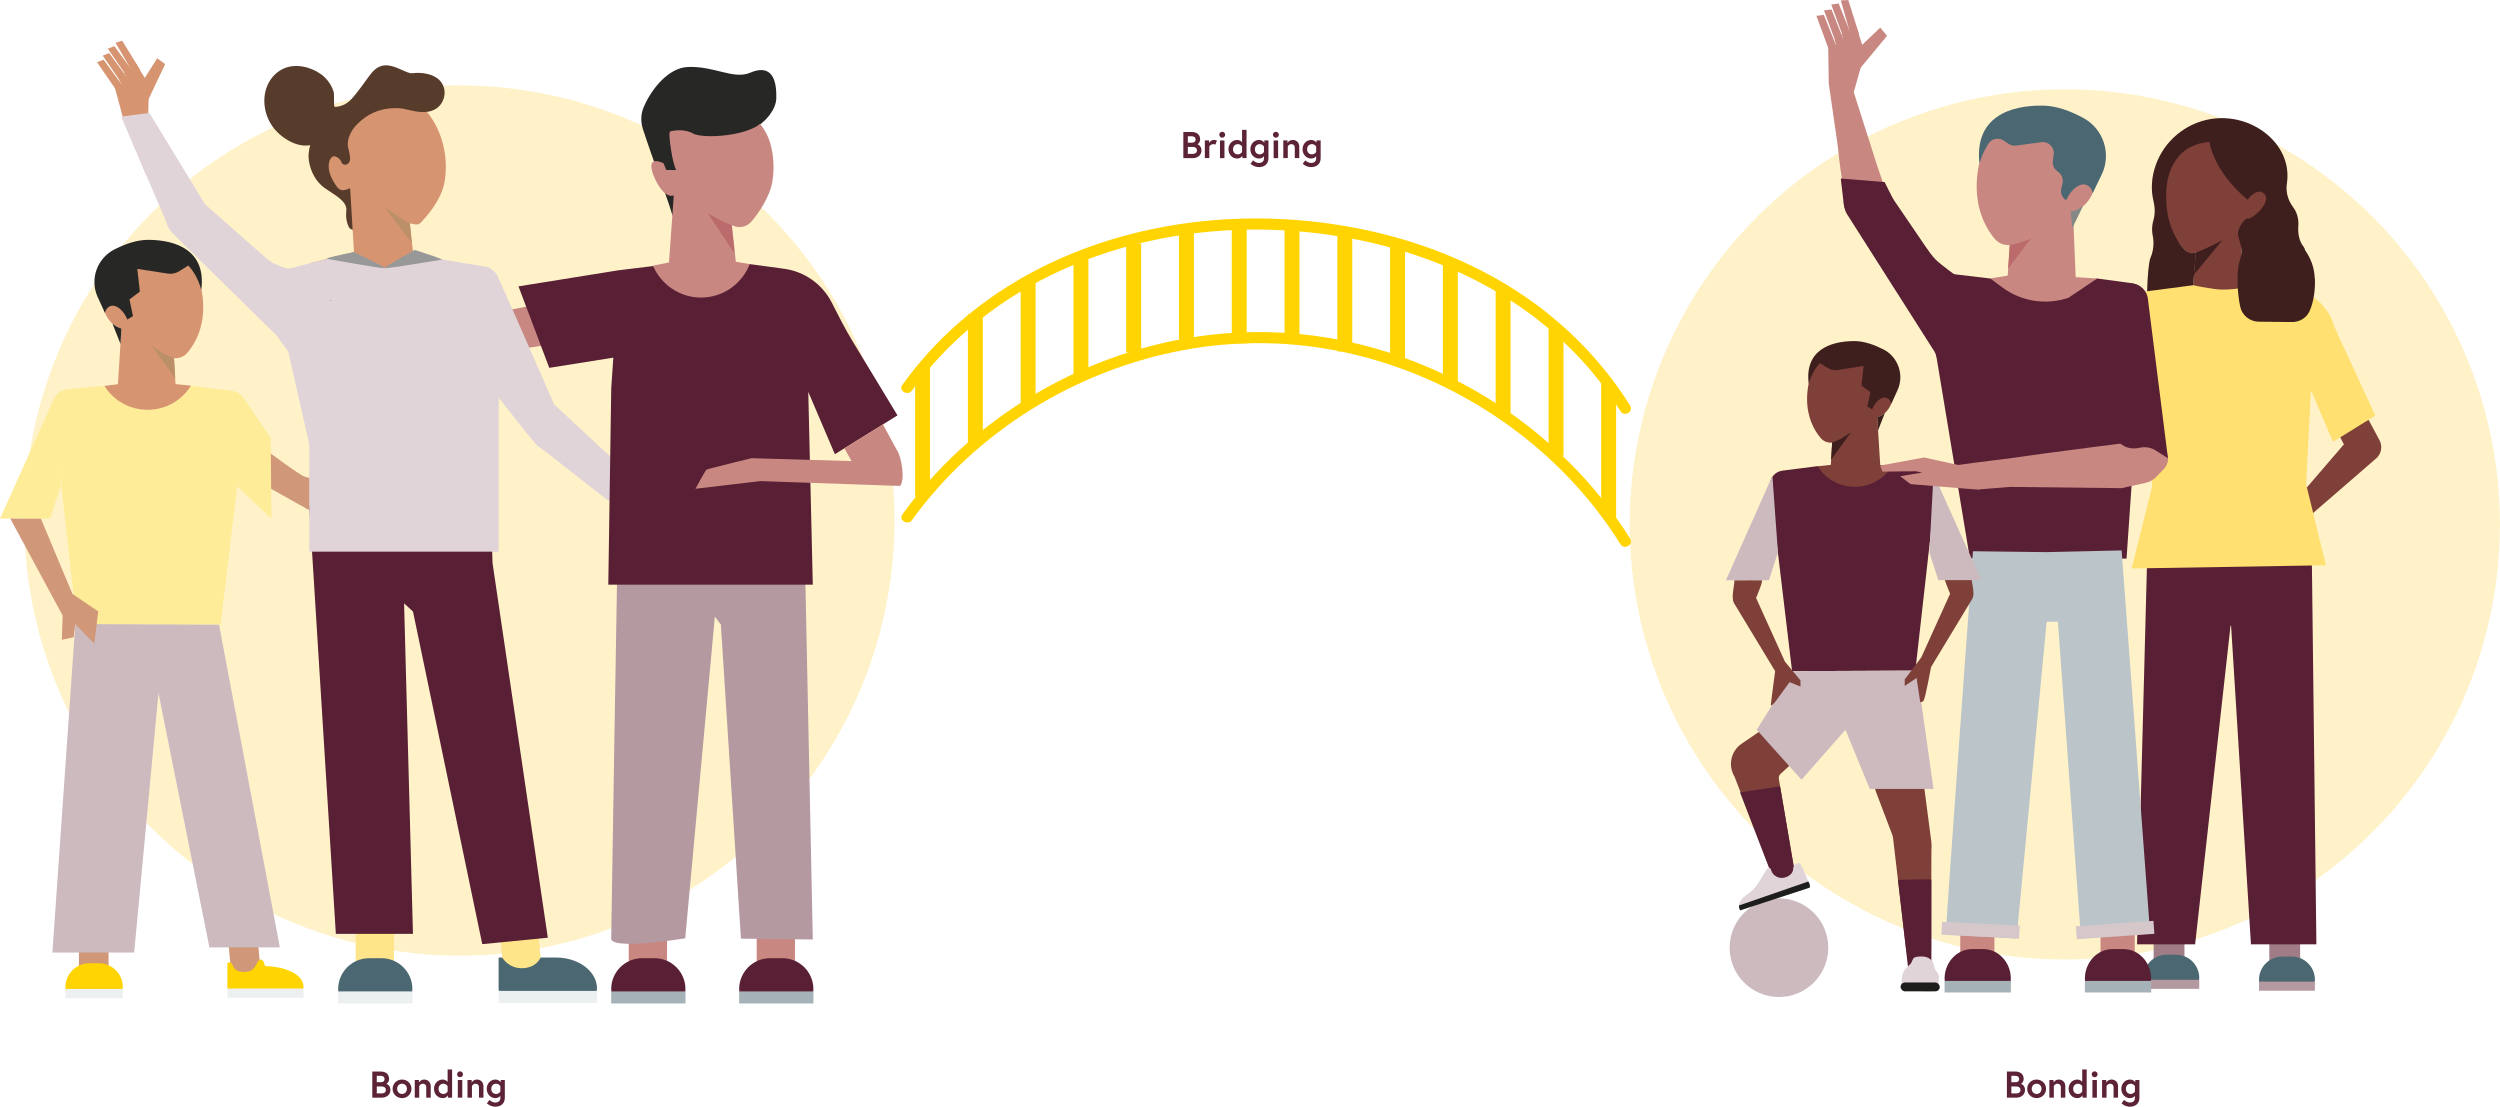 <?xml version="1.0" encoding="UTF-8"?><svg id="a" xmlns="http://www.w3.org/2000/svg" viewBox="0 0 670.03 296.61"><defs><style>.b{fill:none;stroke:#ffd401;stroke-miterlimit:10;stroke-width:4px;}.c{fill:#4b6772;}.c,.d,.e,.f,.g,.h,.i,.j,.k,.l,.m,.n,.o,.p,.q,.r,.s,.t,.u,.v,.w,.x,.y,.z,.aa,.ab,.ac,.ad,.ae{stroke-width:0px;}.d{fill:#573c2c;}.e{fill:#5c2237;}.f{fill:#868787;}.g{fill:#272726;}.h{fill:#592035;}.i{fill:#3e1f1d;}.j{fill:#1d1d1c;}.k{fill:#d09778;}.l{fill:#ccbabf;}.m{fill:#e0d4d8;}.n{fill:#c98782;}.o{fill:#d69471;}.p{fill:#d6c7cb;}.q{fill:#a86751;}.r{fill:#bbc5c9;}.s{fill:#a5b3b8;}.t{fill:#b499a1;}.u{fill:#bb6b6b;}.v{fill:#bb8f68;}.w{fill:#989898;}.x{fill:#a07d86;}.y{fill:#7f4039;}.z{fill:#ffec98;}.aa{fill:#fff2c9;}.ab{fill:#ffe58a;}.ac{fill:#edf0f1;}.ad{fill:#ffd401;}.ae{fill:#ffe071;}</style></defs><circle class="aa" cx="123.14" cy="139.51" r="116.62"/><circle class="aa" cx="553.4" cy="140.55" r="116.62"/><rect class="k" x="21.16" y="251.49" width="7.93" height="11.24"/><path class="ad" d="m26.52,258.16h-2.59c-3.53,0-6.4,2.87-6.4,6.4,0,1.51,1.23,2.74,2.74,2.74h9.91c1.51,0,2.74-1.23,2.74-2.74,0-3.53-2.87-6.4-6.4-6.4Z"/><rect class="ac" x="17.53" y="265.04" width="15.39" height="2.5"/><polygon class="k" points="70.06 262.64 62.13 262.64 61.1 251.4 69.04 251.4 70.06 262.64"/><path class="ad" d="m60.95,264.42c0,1.51,1.62,2.74,3.63,2.74h13.13c2,0,3.63-1.23,3.63-2.74,0-3.53-5.64-5.48-10.32-5.48,0,0-.35-1.88-1.18-1.77-1.29.18-1.01,3.33-4.26,3.33s-2.86-1.79-3.73-2.49c-.18-.14-.9,0-.9,0v6.91"/><rect class="ac" x="60.95" y="264.93" width="20.39" height="2.5"/><path class="k" d="m64.42,126.39l18.13,10.16,18.26,3.79s-2.91-8.39-3.56-8.06c-.65.33-14.07-4.03-15.77-4.61-1.7-.58-15.49-11.02-15.5-11.01s-1.57,9.73-1.57,9.73Z"/><path class="d" d="m89.58,57.1s.02.08.03.12"/><path class="h" d="m84.76,79.16l-.04-.22s.03,0,.04,0c.06,0,.12.02.17.06l-.18.16Z"/><path class="o" d="m27.98,103.41l3.63-.43.93-14.9c-.96-.24-3.3-1.18-4.56-4.67-.23-.62-.29-1.31-.11-1.95.17-.63.6-1.34,1.54-1.51.58-.1,1.19.03,1.7.33.45.26,1.06.73,1.7,1.56.07-.98.29-1.9,1.01-2.54.17-.16.35-.29.53-.42l-.15-.54,2.68-2.08-1.05-6.01,10.05,1.49,3.7-2.41s3.08,2.74,3.92,6.45c0,0,3.69,10.48-3.3,18.79-.88,1.05-2.23,1.55-3.57,1.41l.41,6.96,4.13.42,2.02,5.75-6.8,16.8-9.61.32-15.95-8.33,7.16-14.49Z"/><path class="z" d="m27.98,103.41l.02.03c5.38,8.55,17.85,8.51,23.17-.07l11.02,1.41c2.42.31,4.14,2.52,3.85,4.94l-6.91,57.71-38.53-.17-6.53-58.01c-.28-2.48,1.53-4.7,4.02-4.93l9.89-.91Z"/><path class="v" d="m40.72,92.75l5.78,7.99.47.65-.34-5.41c-3.03-1.26-1.85-.55-5.91-3.23Z"/><polygon class="l" points="58.71 167.43 75 253.92 56.13 253.92 42.47 185.74 35.96 255.29 14.04 255.29 20.18 167.25 58.71 167.43"/><polygon class="z" points="14.43 106.93 14.96 106.05 16.25 130.3 13.44 138.98 0 138.99 14.43 106.93"/><polygon class="z" points="65.68 107.24 72.55 117.41 72.75 139.02 63.57 130.34 65.29 106.67 65.68 107.24"/><path class="g" d="m30.71,66.83c2.78-1.41,5.96-2.55,8.96-2.55,7.74,0,15.67,3,14.27,13.43-.7-2.65-1.92-4.91-3.49-6.55l-2.35,1.5c-.94.6-2.06.83-3.16.66l-8.14-1.27c.14,1.21.68,6.1.68,6.1l-2.78,2.1.94,4.47-1.53.91c-.06-.14-.1-.27-.17-.42-1.09-2.36-3.08-3.77-4.45-3.14-.74.34-1.22.95-1.36,1.81l-1.94-4.24c-2.19-4.79-.19-10.43,4.51-12.81Z"/><path class="g" d="m32.28,92.15l-2.13-5.39c.94.82,1.56.99,2.39,1.31l-.25,4.08Z"/><polygon class="k" points="26.33 163.87 19.4 159.16 10.97 139.02 2.76 138.99 16.79 164.97 16.57 171.47 19.74 170.79 20.18 167.25 25.26 172.53 26.33 163.87"/><rect class="x" x="608.2" y="251.36" width="8.26" height="7.57"/><path class="c" d="m614.19,256.36h-2.52c-3.44,0-6.23,2.79-6.23,6.23,0,1.47,1.19,2.67,2.67,2.67h9.65c1.47,0,2.67-1.19,2.67-2.67,0-3.44-2.79-6.23-6.23-6.23Z"/><rect class="t" x="605.44" y="263.09" width="14.98" height="2.43"/><rect class="x" x="577.2" y="251.86" width="8.26" height="6.58"/><path class="c" d="m583.19,255.87h-2.52c-3.44,0-6.23,2.79-6.23,6.23,0,1.47,1.19,2.67,2.67,2.67h9.65c1.47,0,2.67-1.19,2.67-2.67,0-3.44-2.79-6.23-6.23-6.23Z"/><rect class="t" x="574.44" y="262.6" width="14.98" height="2.43"/><polygon class="h" points="619.71 158.9 619.71 158.9 619.5 141 576.55 141.09 576.55 141.17 575.68 141.17 572.75 253.1 588.32 253.1 597.82 167.6 597.96 167.74 603.28 253.1 620.82 253.1 619.71 158.9"/><path class="y" d="m634.79,112.49l2.98,5.55c.84,1.63.46,3.62-.93,4.82l-24.47,21.2-14.46-.91s2.87-3.61,3.15-3.73,10.27-.71,10.27-.71l16.86-19.61-1.73-3.34,8.31-3.27Z"/><polygon class="y" points="600.66 77.19 594.3 78.82 587.76 76.46 588.52 67.85 600.8 59.9 600.66 77.19"/><path class="ae" d="m587.76,76.46l-.43.02c-.84.07-1.97.2-3.24.36l-6.75.82c-4.82.59-8.81,4.03-10.11,8.71l-11.8,26.77,13.62,4.89,5.83-14.4,1.91,26.73-5.48,22,52.06-.86-5.31-21.77,1.31-25.12,5.89,13.81,11.34-7.03-11.02-23.94c-1.49-5.38-6.05-9.36-11.58-10.11l-4.77-.64c.13.02,1.83.03-1.55-.21v-.05s-.22,0-.63,0c-.31-.02-.5-.02-.55,0-.01,0-.03,0-.05,0-2.14.02-6.6,1.25-11.1,1.17-2.06-.03-7.61-1.15-7.61-1.15Z"/><path class="o" d="m567.2,117.38l-2.46,6.92c-.63,2.3-5.08,7.57-6.23,8.99l-18.48-7.18-14.39,1.69s2.18-4.06,2.44-4.23,9.98-2.54,9.98-2.54l17.37,2.3,2.71-9.21,9.06,3.25Z"/><path class="i" d="m600.5,58.49l-12.48,15.09h-.01s1.33-15.19,1.33-15.19c1.75-.67,8.75,1.54,11.15.1Z"/><path class="y" d="m589.21,67.44c-1.72.66-2.79.44-2.79.44,0,0-5.56-5.09-6.43-10.83-1.83-12.04,6.08-22.13,13.74-22.55,0,0,3.95,2.95,13.18,10.62,1.19-1.64,1.32,4.95,2.34,5.44,1.16.56.57,5.98-.63,8.04-1.08,1.86-4.78.14-6.02-.02v.72c-3.14,3.5-9.5,6.51-13.4,8.13h0Z"/><path class="i" d="m620.39,74.72c-.11-3.18-1.13-5.5-2.6-7.68-.08-.37-.22-.68-.44-.96-1.16-1.48-1.52-3.49-1.37-5.53.04-.5.03-1.02-.03-1.54-.14-1.32-.63-2.51-1.36-3.49-1.31-1.74-2.03-3.94-1.68-6.29.03-.2.06-.41.08-.62,1.16-10.24-9.56-18.43-20.4-16.72-6.77,1.07-12.52,5.85-14.81,12.31-1.21,3.4-1.33,6.67-.64,9.59.41,1.7.51,3.51-.01,5.29-.14.47-.24.95-.29,1.45-.1.88-.06,1.73.1,2.53.41,1.98.25,4.11-.6,6.07-.41.94-.77,4.6-.89,8.93l12.33-1.61.68-7.65.1-1.14c-1.99.54-2.53-.13-3.66-1.42-1.57-1.78-3.43-5.44-4-9.21-1.83-12.04,3.59-18.55,11.26-18.97,0,0,.97,7.79,10.21,15.46,1.19-1.64,2.8-2.53,3.82-2.03,3.29,1.61-1.23,6.17-3.03,6.92-.36.15-.77.08-1.1.22-.25.1-.5.37-.71.62-.44.51-.82,1.08-1.11,1.69-.74,1.6-.41,2.31-.02,3.57.73,2.33.71,3.35-.05,5.78-.71,2.26-.64,7.93.23,11.9.51,2.34,2.58,4.01,4.98,4.03l8.92.09c2,.02,3.87-1.1,4.69-2.92,1.18-2.63,1.53-5.94,1.44-8.66Z"/><path class="n" d="m533.41,74.63l4.67-.76.86-10.89,2.47-12.51c.45-3.47,3.45-6.04,6.94-5.97l1.75.04c1.69.03,2.94.54,4.17,1.69,1.43,1.33,1.14,3.58,1.1,5.54l.94,22.51,5.75.35.97,13.04-13.39,13.98-11.36-.61-7.64-20.02,2.76-6.38Z"/><path class="u" d="m552.38,53.24l-13.61,18.03-.57.76.76-12.09c3.61-1.42,8.55-3.63,13.42-6.7Z"/><path class="n" d="m539.45,65.53c3.66-.88,10.12-3.15,15.61-8.8,0,0,4-.26,6.02-5.5.28-.73.38-1.54.18-2.3s-.67-1.6-1.79-1.82c-.69-.13-1.41,0-2.02.35-.85.47-2.17,1.53-3.41,3.91l-1.74-1.1,1.54-5.17-3.12-2.52,1.39-7.08-11.92,1.52-4.32-2.93s-3.71,3.17-4.79,7.53c0,0-4.61,12.3,3.44,22.3,1.17,1.46,3.1,2.07,4.91,1.63Z"/><path class="f" d="m555.38,61.19l2.96-6.12c-1.13.95-2.33,1.53-3.37,1.59l.41,4.54Z"/><path class="c" d="m537.04,37.69l1.29.86c.6.4,1.32.57,2.03.47l6.75-.92c1.92-.26,3.57,1.38,3.31,3.31-.08.6-.16,1.2-.23,1.71-.14,1.03.28,2.05,1.1,2.69l.45.36c.89.71,1.3,1.87,1.04,2.98l-.32,1.39c-.28,1.22.24,2.49,1.31,3.16h0c.07-.16.13-.32.21-.49,1.34-2.77,3.73-4.38,5.33-3.6.86.42,1.42,1.16,1.56,2.17l2.4-4.97c2.71-5.61.48-12.33-5.02-15.26-3.26-1.74-6.99-3.16-10.53-3.24-9.16-.19-18.6,3.17-17.2,15.54.58-2.01,1.4-3.81,2.42-5.36.9-1.36,2.74-1.72,4.1-.81Z"/><path class="h" d="m533.41,74.63l3.25,2.41c5.09,3.77,11.71,4.81,17.71,2.77l7.7-5.17,8.46,1.14c2.73.37,3.21.9,4.31,3.42l-.39,4.97-4.51,65.55-41.98-.02-9.25-55.78c-1.08-3.87,2.65-21.28,1.57-20.84l13.13,1.56Z"/><path class="q" d="m554.05,147.52l-.12.18c.04-.06.08-.12.12-.18Z"/><path class="n" d="m579.87,125.76l-2.01,2.09c-.74.77-1.78,1.33-2.95,1.59l-6.31,1.39-29.96-.33-8.54.69-10.05-4.01c-.75-.21-.65-1.1.14-1.16,0,0,3.78-1.26,4.62-1.39,5.9-.88,11.17-1.39,15.32-2.01,8.74-1.3,34.48-4.53,34.48-4.53,1.34-.1,2.7.19,3.83.82h0c2.83,1.56,3.48,4.72,1.43,6.86Z"/><path class="h" d="m567.24,117.64l-3.15-18.94-2.53-17.35,7.52-5c2.85-1.27,6.12.54,6.56,3.62l5.4,42.85-3.27-2.08c-1.33-.84-2.89-1.07-4.33-.73-2.19.51-4.48-.07-5.84-1.87l-.38-.5Z"/><rect class="n" x="562.97" y="246.1" width="9.16" height="13.94"/><path class="h" d="m569.15,254.37h-2.99c-4.08,0-7.39,3.55-7.39,7.94,0,1.88,1.42,3.4,3.16,3.4h11.44c1.75,0,3.16-1.52,3.16-3.4,0-4.38-3.31-7.94-7.39-7.94Z"/><rect class="s" x="558.77" y="262.9" width="17.77" height="3.1"/><rect class="n" x="525.37" y="246.1" width="9.16" height="13.94"/><path class="h" d="m531.55,254.37h-2.99c-4.08,0-7.39,3.55-7.39,7.94,0,1.88,1.42,3.4,3.16,3.4h11.44c1.75,0,3.16-1.52,3.16-3.4,0-4.38-3.31-7.94-7.39-7.94Z"/><rect class="s" x="521.17" y="262.9" width="17.77" height="3.1"/><path class="r" d="m528.78,147.74s-7.28,99.71-7.28,102.75l18.96,1.06,8.07-84.92h3l6.16,84.39,18.56-.99-7.63-102.51-20.18.46-19.65-.24Z"/><rect class="p" x="520.4" y="247.54" width="20.85" height="3.48" transform="translate(12.56 -25.17) rotate(2.75)"/><rect class="p" x="556.45" y="247.54" width="20.85" height="3.48" transform="translate(-15.97 40.03) rotate(-3.99)"/><path class="h" d="m495.24,57.75c-1.11-1.61-1.38-3.68-.73-5.57.81-2.37,3.01-4.11,5.53-4.21.9-.04,1.82.13,2.65.49.41.18.79.4,1.14.67.5.38.93.84,1.35,1.3,1.09,1.22,1.98,2.57,2.9,3.92.75,1.09,1.49,2.19,2.24,3.28.91,1.34,1.83,2.69,2.74,4.03.95,1.39,1.9,2.79,2.85,4.18.85,1.25,1.79,2.61,2.84,3.7,1.29,1.33,6.17,4.85,6.17,4.85,3.06,2.41,2.84,5.52,4.8,8.9.14.25.31.48.49.7.72.88,1.23,1.9,1.5,2.96.29.71.45,1.47.46,2.24.01,1.65-.64,3.17-1.71,4.27-.09.12-.18.25-.28.37-2.73,3.3-10.02,6.42-11.02,2.25-.27-1.12-.7-1.96-1.03-2.37l-22.9-35.98Z"/><path class="n" d="m492.43,38.34l-2.3-15.97-.15-10.02,2.08-.33-.33-1.4,2.29-.3-.48-1.2,2.22-.53-.17-1.51,2.02.33,2.18,6.78-2.96,10.52,6.38,20.03,1.98,5.69c.74,1.97-1.47,4.95-3.43,4.2l-4.15,1.49c-4.08-1.56-4.54-13.44-5.17-17.77Z"/><path class="h" d="m507.47,53.51l1.18,4.88c.2,1,.35,2.14-.14,2.97h0c-1.33,2.29-4.66,2.72-7.11.93l-1.97-1.45c-.25-.18-.48-.38-.69-.59l-1.74-2.09c-1.22-1.47-2.56-1.48-2.84-3.37l-.82-6.95,11.76.96,2.36,4.72Z"/><path class="n" d="m495.37,0l2.93,9.36s-2.29.25-2.37-.19c-.09-.44-2.58-9.07-2.58-9.07l2.02-.09Z"/><path class="n" d="m505.75,9.6l-7.76,9.38s-2.98-3.03-2.55-3.5c.42-.47,8.5-8.08,8.5-8.08l1.81,2.2Z"/><path class="n" d="m492.79.94l3.66,9.15s-2.26.45-2.38.02-3.28-8.9-3.28-8.9l2-.27Z"/><path class="n" d="m490.85,2.52l3.66,9.15s-2.26.45-2.38.02c-.13-.43-3.28-8.9-3.28-8.9l2-.27Z"/><path class="n" d="m488.81,3.98l3.66,9.15s-2.26.45-2.38.02-3.28-8.9-3.28-8.9l2-.27Z"/><rect class="n" x="202.8" y="248.17" width="10.26" height="14.54"/><path class="h" d="m209.73,256.81h-3.35c-4.57,0-8.28,3.71-8.28,8.28,0,1.96,1.59,3.54,3.54,3.54h12.82c1.96,0,3.54-1.59,3.54-3.54,0-4.57-3.71-8.28-8.28-8.28Z"/><rect class="s" x="198.1" y="265.71" width="19.91" height="3.23"/><rect class="n" x="168.51" y="248.17" width="10.26" height="14.54"/><path class="h" d="m175.44,256.81h-3.35c-4.57,0-8.28,3.71-8.28,8.28,0,1.96,1.59,3.54,3.54,3.54h12.82c1.96,0,3.54-1.59,3.54-3.54,0-4.57-3.71-8.28-8.28-8.28Z"/><rect class="s" x="163.81" y="265.71" width="19.91" height="3.23"/><path class="t" d="m165.44,151.69s-1.63,96.71-1.63,99.88,19.84-.09,19.84-.09l7.94-86.23,1.61,2.17,5.38,84.15,19.26.23-2.05-98.88-23.35-1.23h-26.99Z"/><rect class="ab" x="95.33" y="248.17" width="10.26" height="14.54"/><path class="c" d="m102.26,256.81h-3.35c-4.57,0-8.28,3.71-8.28,8.28,0,1.96,1.59,3.54,3.54,3.54h12.82c1.96,0,3.54-1.59,3.54-3.54,0-4.57-3.71-8.28-8.28-8.28Z"/><rect class="ac" x="90.63" y="265.71" width="19.91" height="3.23"/><polygon class="ab" points="145.42 262.6 135.16 262.6 133.83 248.06 144.09 248.06 145.42 262.6"/><path class="c" d="m133.63,264.91c0,1.96,2.1,3.54,4.69,3.54h16.99c2.59,0,4.69-1.59,4.69-3.54,0-4.57-4.91-8.28-10.97-8.28h-4.16s-1.03,2.78-4.88,2.86c-3.76.08-5.38-2.86-5.38-2.86h-.98v8.94"/><rect class="ac" x="133.63" y="265.57" width="26.38" height="3.23"/><path class="d" d="m92.81,56.6c.32-2.74-3.02-4.24-5.82-6.22-2.36-1.67-3.81-4.51-4.23-7.44-.2-1.4.03-2.68.37-4.03-2.34.44-4.74-.47-6.66-1.75-.89-.59-1.73-1.28-2.46-2.07-1.77-1.91-2.88-4.42-3.12-7.01-.2-2.15.22-4.38,1.31-6.24,1.1-1.86,2.9-3.33,4.98-3.88,3.32-.88,7.46.45,9.89,2.8,1.1,1.07,1.94,2.42,2.37,3.9.16.55-.02,3.78.22,3.94.18.12.63,0,.83-.03.31-.04.62-.11.91-.2.58-.18,1.14-.45,1.64-.8.82-.57,1.48-1.35,2.11-2.12,1.14-1.4,2.2-2.86,3.25-4.33.99-1.39,2.07-2.87,3.69-3.4,2.45-.79,4.84.8,7.04,1.63,1.13.43,2.19.5,3.38.58,1.09.07,2.23.2,3.14.86,2.7,1.98.62,5.29-1.18,7.02-2.08,2-4.53,3.01-7.25,3.84-1.27.39-2.41.88-3.3,1.9-.8.93-1.38,2.03-2.16,2.98-.83,1.01-1.88,1.75-3.13,2.15-1.31.42-2.71.43-4.07.61-1.38.18-2.68.62-3.86,1.36-.27.17,1.46.96,1.25,1.2-.23.26-.1-.38,0,0,.17.63-1.77,1.29-1.54,1.9.82,2.14,1.94,4.14,2.98,6.17,1.01.9,1.31,2.21,1.61,3.47.61,1.56,1.06,3.18,1.19,4.93.14.49.21.99.17,1.46-.11,1.35-1.54,2.42-2.69,1.36,0,0-1.19-1.7-.86-4.54Z"/><path class="d" d="m93.36,58.62s.02.08.03.12"/><path class="o" d="m110.83,68.78l-.93-8.48-.06-.46c.79.25,1.43.32,1.85.32.37,0,.72-.15.98-.41,1.34-1.33,5.74-6.07,6.53-11.29,1.97-12.97-6.54-23.83-14.8-24.28,0,0-4.24,3.17-14.16,11.4.57,1.09,4.01,9.13,1.7,8.21-.42-.17-.58-1.38-2.14-1.88-1.32-.42-3.31,3.04.54,8.21,1.06,1.43,2.36.76,3.51.3l1.01,17.14-11.65,2.94,10.61,15.13c1.78,2.53,4.66,4.07,7.75,4.15h0c3.04.07,5.94-1.27,7.84-3.64l12.73-15.83-11.31-1.51Z"/><path class="o" d="m90.21,35.61s.02-.02.04-.03c-.09-.16-.11-.17-.04.03Z"/><path class="n" d="m137.21,82.94l-43.48,1.07v16.15s67.56-9.85,66.9-9.7-6.77-12.74-7.34-11.58c-.58,1.16-16.07,4.05-16.07,4.05Z"/><path class="m" d="m148.52,108.39s-15.03-34.43-15.53-35.07l-4.81,26.27c.29.12,15.13,19.72,16.23,20.18,1.1.46,18.05,14.29,18.93,14.51.88.22.24-11.91.24-11.91l-15.07-13.99Z"/><path class="v" d="m103.21,55.7l7.1,9.33h.01s-.48-5.19-.48-5.19c-1.84-.71-4.1-2.63-6.63-4.14Z"/><polygon class="h" points="131.57 135.5 83.84 135.6 83.84 135.69 82.87 135.69 90.01 250.29 110.68 250.29 108.3 161.71 110.69 163.91 129.25 253.04 146.82 251.32 132 150.86 131.57 135.5"/><path class="m" d="m130.48,71.53l-13.39-2.23-13.99,2.55-12.2-3.23-7.69,1.87-5.14,1.38c-2.13.64-6.93-3.14-6.56-.95l5.72,23.24,5.65,24.92v28.77h50.76l.07-71.8c.07-2.06-1.24-3.92-3.22-4.53Z"/><path class="w" d="m94.85,67.56s-6.2,1.19-7.41,1.77c0,0,15.48,2.81,15.66,2.52.18-.29-8.25-4.29-8.25-4.29Z"/><path class="w" d="m111.16,66.98s-8.24,4.58-8.06,4.87c.18.29,15.48-2.3,15.48-2.3-1.21-.58-7.42-2.57-7.42-2.57Z"/><path class="h" d="m88.55,80.69l-.04-.22s.03,0,.04,0c.06,0,.12.02.17.06l-.18.16Z"/><path class="h" d="m200.91,70.8c-2.59.02-8.09.21-13.54.23-5.45-.02-5.45-.06-8.04-.08-.03,0-.05,0-.06-.01-.06-.02-.3-.02-.67,0-.49,0-.76,0-.76,0v.06c-1.02.09-2.39.25-3.92.44l-8.17,1-26.79,4.31,8.25,21.84,17.17-2.74-.56,8.16-.79,52.68h54.81l-1.21-51.66,7.13,16.7,16.78-10.4-12.15-20.07c-1.98-3.28-3.71-6.69-5.44-10.11-2.47-4.9-7.23-8.37-12.81-9.12l-7.64-1.04-1.58-.21Z"/><path class="g" d="m180.17,57.88c.39-.22-5.84-16.86-7.91-23.45-.6-1.91-.5-3.96.29-5.8,2.04-4.74,6.56-10.48,11.83-10.68,7.22-.28,12.18,3.46,16.72,1.52s7.17.11,6.95,6.95c-.18,5.43-9.54,13.71-20.56,7.5-7.87-4.43-5.45,8-5.54,16.28-.03,3.32-1.78,7.68-1.78,7.68Z"/><path class="n" d="m206.3,37.99s-.02-.05-.02-.08c-.97-3.11-2.96-5.31-5.17-7.71-2.2-2.39-5.55-4.63-8.93-3.78-1.3.33-2.49.97-3.62,1.69-.4.25-.8.51-1.19.77-1.51,1-3,2.04-4.47,3.1-1.32.95-2.58,1.82-3.39,3.28-.71,1.29-1.01,2.75-1.18,4.2-.05.42-.58,4.24-.36,4.35-1.84-.89-4.95-1.69-2.51,3.93.75,1.74,2.83,5.43,5.12,4.63l-1.28,17.96s-4.22.86-4.3.88c2.14,4.99,7.1,8.54,12.87,8.54,5.95,0,11.04-3.72,13.06-8.96l-3.72-.65-1.04-9.79c.19.08.38.16.56.24.02,0,.04.01.06.02,1.6.6,3.4.11,4.54-1.17,1.85-2.09,5.07-6.74,5.7-10.91.53-3.52.33-7.14-.71-10.55Z"/><path class="u" d="m189.63,57.07l7.13,10.69v-1.3s-.72-6.1-.72-6.1c-2.07-.79-3.57-1.6-6.41-3.3Z"/><path class="n" d="m236.64,113.76l3.62,6.66c1.35,1.76,2.38,8.09,1,9.82l-37.45-1.3-17.41,2.05s2.64-4.92,2.95-5.12,12.07-3.07,12.07-3.07l26.82.78-1.92-3.42,10.32-6.4Z"/><path class="d" d="m117.19,20.98c-1.6-1.19-3.86-1.51-5.8-1.44-1.06.04-2.18.34-2.51,1.49-.27.94.17,1.95.79,2.65.67.75,1.58,1.28,2.51,1.64-.21,0-.41,0-.62-.03-1.48-.17-2.86-.85-4.32-1.15-1.42-.3-2.86-.32-4.21.28-.33.15-.63.33-.93.52-.45-.01-.87.17-1.1.55-.68.22-1.28.6-1.63,1.31-.2.4-.19.77-.04,1.07-.86.39-1.67.9-2.46,1.51-1.57,1.22-3.15,2.47-4.35,4.08-.23.31-.39-3.27-.57-2.94-.26-.31-.74,3.42-1.12,3.48-.61.09-.96.55-1.02,1.15-.12,1.23.06,2.46.5,3.6-.14.08-.25.19-.33.31-.22.25-.31.59-.17,1.01.44,1.24.68,1.46,1.75,3.51.53,1.03,1.89.54,2.18-.41.39-1.3-.58-3.27-.53-4.66.06-1.99,1.14-3.85,2.55-5.26,2.57-2.57,5.61-4.02,9.22-4.24,1.02-.06,2.05-.05,3.06.13,1.08.19,2.13.5,3.21.69,1.83.33,3.82.37,5.47-.6,1.41-.83,2.24-2.32,2.41-3.92.18-1.7-.55-3.31-1.92-4.32Zm-5.87,1.04s-.03-.06-.05-.11c.34,0,.89-.03.97-.02.92.04,1.88.17,2.73.52,1.12.45-1.5-.97-1.53.19-.14-.33,2.91,1.67,2.55,1.53-1.37-1.07-3.55-.55-4.67-2.11Zm1.35,5.63c.44-.04.88-.11,1.3-.23.05.08.12.16.19.23-.47.05-.98.04-1.49,0Z"/><path class="g" d="m178.87,34.89c-.16-.75-.42-2.1-.24-2.22.25-.17,12.07-10.01,12.07-10.01,0,0,13.75,1.25,14.49,7.37.74,6.12-16.22,7.52-19.37,5.78-2.46-1.36-5.25-.85-6.36-.56l.03.02c-.39.84.77,8.87,1.76,10.3h-2.69s-1.12-2.85-1.12-2.85c-.77-2.76-.59-9.04-.59-9.04l2.01,1.2Z"/><path class="m" d="m83.31,77.85c.19.19.39.36.6.52.85.63,1.54,1.42,2.03,2.32.43.57.74,1.21.93,1.91.39,1.48.14,2.99-.56,4.23-.05.13-.1.27-.16.4-1.7,3.59-2.4,6.82-5.99,5.12-.46-.22-1.9,3.02-2.29,2.73l-3.75-5.17-27.34-26.88c-1.63-1.45-2.35-3.25-2.2-5.1.19-2.31,1.77-4.38,4.01-5.05.8-.24,1.66-.3,2.49-.17.4.07.8.18,1.18.34.53.23,1.03.54,1.51.86,1.26.85,2.37,1.86,3.5,2.86.92.81,1.84,1.63,2.76,2.44,1.13,1,2.26,2,3.38,3,1.17,1.04,2.34,2.07,3.51,3.11,1.05.93,3.82,3.31,4.87,4.24l11.52,8.3Z"/><path class="o" d="m38.85,46.04l-5.71-13.83-2.43-8.97,1.79-.77-.62-1.18,1.99-.79-.7-.97,1.87-.99-.5-1.32,1.89-.16,3.5,5.6-.26,10.13,10.3,16.54h0c1.11,1.6-.18,3.76-2.11,3.54h0c-4.02-.47-7.48-3.08-9.02-6.82Z"/><path class="m" d="m55.83,56.23l2.17,4.12c.41.86.8,1.84.56,2.7h0c-.67,2.36-3.57,3.51-6.17,2.45l-2.1-.85c-.26-.11-.51-.23-.75-.38l-2.04-1.48c-1.44-1.04-1.87-.82-2.56-2.46l-12.48-29.07,7.58-1.01,15.8,25.97Z"/><path class="o" d="m32.75,10.92l4.77,7.74s-2,.75-2.18.37c-.18-.38-4.39-7.57-4.39-7.57l1.79-.54Z"/><path class="o" d="m44.27,17.17l-4.83,10.2s-3.37-2.04-3.09-2.56c.27-.52,5.79-9.2,5.79-9.2l2.13,1.57Z"/><path class="o" d="m30.64,12.35l5.38,7.38s-1.92.92-2.14.56-4.98-7.24-4.98-7.24l1.74-.7Z"/><path class="o" d="m29.26,14.21l5.38,7.38s-1.92.92-2.14.56c-.21-.36-4.98-7.24-4.98-7.24l1.74-.7Z"/><path class="o" d="m27.76,15.99l5.38,7.38s-1.92.92-2.14.56-4.98-7.24-4.98-7.24l1.74-.7Z"/><circle class="l" cx="476.78" cy="253.99" r="13.22"/><path class="y" d="m507.03,124.97l-3.11-.37-.79-12.78c.82-.21,2.83-1.01,3.91-4.01.19-.54.25-1.12.1-1.67-.15-.54-.51-1.15-1.32-1.29-.5-.09-1.02.03-1.46.28-.39.22-.91.63-1.46,1.34-.06-.84-.25-1.63-.87-2.18-.15-.13-.3-.25-.45-.36l.13-.46-2.3-1.78.9-5.15-8.62,1.28-3.18-2.06s-2.64,2.35-3.36,5.53c0,0-3.16,8.99,2.83,16.12.76.9,1.91,1.33,3.06,1.21l-.35,5.97-3.54.36-1.73,4.93,5.84,14.41,8.24.28,9.5-10.33-1.96-9.24Z"/><path class="y" d="m517.65,225.84l-2.16-16.52c-.67-3.56-4.09-5.91-7.65-5.24-3.44.64-5.74,3.86-5.3,7.29.03.24.1.48.19.71l4.44,11.72c.1.26.16.52.19.8l3.52,29.99c.2,1.74,1.71,3.03,3.46,2.96h0c1.8-.07,3.23-1.54,3.23-3.35l.07-26.45c.07-.56.07-1.2,0-1.91Z"/><path class="y" d="m488.27,192.59c-2.04-2.99-6.12-3.76-9.11-1.72l-12.39,8.46c-2.9,1.98-3.7,5.87-1.89,8.83l11.02,28.64,5.35-1.53-4.5-26.53c-.08-.5.09-1,.46-1.34l9.98-9.06c2.99-2.04,3.13-2.76,1.08-5.76Z"/><path class="h" d="m507.03,124.97v.02c-4.63,7.33-15.32,7.3-19.89-.06l-9.45,1.21c-2.08.27-3.55,2.16-3.31,4.24l5.92,49.5,33.04-.15,5.6-49.76c.24-2.13-1.31-4.03-3.44-4.23l-8.48-.78Z"/><path class="i" d="m496.11,115.83l-4.96,6.85-.4.56.29-4.64c2.6-1.08,1.58-.47,5.07-2.77Z"/><polygon class="l" points="480.68 179.88 470.81 195.59 482.83 208.98 494.61 195.59 501.12 211.44 518.2 211.44 513.72 179.73 480.68 179.88"/><path class="y" d="m482.56,182.37l-4.19-5.07-7.72-17.05s2-4.68,1.53-4.74c-.37-.04-4.95-.02-6.87,0h-.48c.11,1.19-.99,4.66-.08,6.16,1.14,1.89,11.01,18.21,11.01,18.21,0,0-1.16,8.62-1.16,9.09s1.12-.78,1.12-.78l3.91-5.37,2.92,1.19v-1.64Z"/><path class="y" d="m528.83,154.39s-7.24-.05-7.71,0c-.47.05,1.53,4.74,1.53,4.74l-7.72,17.05-4.44,5.9v1.75l3.18-2.12.98,6.49s.7-.04.92-.46c.55-1.09,1.98-8.97,1.98-8.97,0,0,9.86-16.32,11.01-18.21,1.14-1.89-.97-6.16.28-6.16Z"/><path class="h" d="m511.41,259.53l-2.73-23.71s8.94-.3,8.94-.05.02,23.76.02,23.76h-6.24Z"/><path class="m" d="m509.38,264.51c.22.06.3-1.95.31-2.09.08-.93.28-1.88.87-2.63.54-.68,1.37-1.13,1.76-1.91.22-.43.32-.97.73-1.23.17-.11.38-.15.58-.19,1.75-.28,3.62-.17,4.49,1.6.18.36.44,1.78.65,2.01,1.17,1.26.9,1.76.7,4.33-.23,2.99-10.07.11-10.1.11Z"/><rect class="j" x="509.38" y="263.32" width="10.5" height="2.37" rx="1.18" ry="1.18"/><polygon class="h" points="466.35 212.37 475.77 236.86 481.48 235.86 480.88 232.99 477.08 210.73 466.35 212.37"/><path class="m" d="m484.07,234.87c-.16-.39-.32-.79-.48-1.18-.29-.71-.59-1.44-1.05-2.06-.08-.11-.17-.22-.3-.28-.12-.05-.25-.05-.38-.02-.58.1-1.08.57-1.22,1.15-.06.26-.05.54-.11.8-.11.54-.49,1-.94,1.33-.79.58-1.84.83-2.8.59-.95-.24-1.78-.97-2.08-1.91-.1-.31-.23-.72-.56-.71-.08,0-.16.03-.23.07-.31.17-.53.47-.72.77-1.19,1.84-2.09,3.93-3.74,5.37-.66.58-1.43,1.04-2.09,1.63-.66.59-1.23,1.34-1.32,2.22.74.04,1.71-.47,2.41-.7.85-.28,1.69-.57,2.53-.86,2.53-.85,5.06-1.71,7.58-2.59,1.85-.64,3.71-1.26,5.53-1.98.1-.04.46-.12.51-.22.07-.13-.14-.41-.2-.55-.12-.28-.24-.57-.35-.86Z"/><path class="j" d="m484.65,236.25l-18.55,6.41s-.19.25.25,1.34l18.67-6.1s.31-.59-.37-1.66Z"/><polygon class="l" points="518.65 128 518.2 127.24 517.09 148.04 519.5 155.48 531.03 155.49 518.65 128"/><polygon class="l" points="474.7 128.26 462.57 155.51 474.1 155.51 476.51 148.07 475.04 127.77 474.7 128.26"/><path class="i" d="m504.69,93.6c-2.39-1.21-5.11-2.19-7.68-2.19-6.64,0-13.44,2.57-12.24,11.52.6-2.27,1.64-4.21,3-5.62l2.02,1.29c.8.51,1.77.72,2.71.57l6.98-1.09c-.12,1.04-.59,5.23-.59,5.23l2.38,1.8-.81,3.83,1.31.78c.05-.12.09-.23.15-.36.93-2.03,2.64-3.23,3.81-2.69.63.29,1.05.82,1.16,1.55l1.67-3.64c1.88-4.11.16-8.95-3.86-10.99Z"/><path class="i" d="m503.34,115.32l1.83-4.62c-.8.7-1.33.85-2.05,1.12l.22,3.5Z"/><path class="e" d="m99.78,287.19h2.27c1.14,0,2.23.53,2.23,2,0,.85-.63,1.26-.73,1.29.1.02,1.09.38,1.09,1.64s-1.02,2.07-2.34,2.07h-2.52v-7Zm2.23,2.86c.67,0,1.05-.25,1.05-.86s-.46-.86-1.05-.86h-1.03v1.72h1.03Zm1.41,2.07c0-.66-.5-.93-1.16-.93h-1.28v1.86h1.28c.66,0,1.16-.27,1.16-.93Z"/><path class="e" d="m110.28,291.82c0,1.39-1.12,2.49-2.53,2.49s-2.53-1.1-2.53-2.49,1.12-2.49,2.53-2.49,2.53,1.09,2.53,2.49Zm-1.22,0c0-.74-.5-1.37-1.31-1.37s-1.31.63-1.31,1.37.5,1.37,1.31,1.37,1.31-.63,1.31-1.37Z"/><path class="e" d="m115.44,291.12v3.07h-1.2v-2.77c0-.68-.42-.97-.94-.97-.62,0-.94.61-.94.61v3.13h-1.2v-4.74h1.12v.69s.42-.81,1.42-.81c.92,0,1.74.65,1.74,1.79Z"/><path class="e" d="m121.17,294.19h-1.11v-.62s-.41.74-1.43.74c-1.23,0-2.31-1.03-2.31-2.49s1.08-2.49,2.31-2.49c.9,0,1.34.62,1.34.62v-3.32h1.2v7.56Zm-1.2-3.08s-.34-.66-1.13-.66-1.3.59-1.3,1.37.49,1.37,1.3,1.37,1.13-.66,1.13-.66v-1.42Z"/><path class="e" d="m123.3,287.13c.44,0,.79.35.79.79s-.35.79-.79.79-.79-.35-.79-.79.35-.79.79-.79Zm-.6,2.32h1.2v4.74h-1.2v-4.74Z"/><path class="e" d="m129.57,291.12v3.07h-1.2v-2.77c0-.68-.42-.97-.94-.97-.62,0-.94.61-.94.61v3.13h-1.2v-4.74h1.12v.69s.42-.81,1.42-.81c.92,0,1.74.65,1.74,1.79Z"/><path class="e" d="m132.76,294.31c-1.23,0-2.31-1.03-2.31-2.49s1.08-2.49,2.31-2.49c.99,0,1.43.74,1.43.74v-.62h1.11v4.78c0,1.65-1.22,2.38-2.55,2.38s-2.25-.9-2.25-.9l.68-.92s.66.7,1.57.7,1.35-.51,1.35-1.22v-.57c-.16.2-.59.61-1.34.61Zm1.34-3.2s-.34-.66-1.13-.66-1.3.59-1.3,1.37.49,1.37,1.3,1.37,1.13-.66,1.13-.66v-1.42Z"/><path class="e" d="m537.87,287.19h2.27c1.14,0,2.23.53,2.23,2,0,.85-.63,1.26-.73,1.29.1.02,1.09.38,1.09,1.64s-1.02,2.07-2.34,2.07h-2.52v-7Zm2.23,2.86c.67,0,1.05-.25,1.05-.86s-.46-.86-1.05-.86h-1.03v1.72h1.03Zm1.41,2.07c0-.66-.5-.93-1.16-.93h-1.28v1.86h1.28c.66,0,1.16-.27,1.16-.93Z"/><path class="e" d="m548.37,291.82c0,1.39-1.12,2.49-2.53,2.49s-2.53-1.1-2.53-2.49,1.12-2.49,2.53-2.49,2.53,1.09,2.53,2.49Zm-1.22,0c0-.74-.5-1.37-1.31-1.37s-1.31.63-1.31,1.37.5,1.37,1.31,1.37,1.31-.63,1.31-1.37Z"/><path class="e" d="m553.53,291.12v3.07h-1.2v-2.77c0-.68-.42-.97-.94-.97-.62,0-.94.61-.94.61v3.13h-1.2v-4.74h1.12v.69s.42-.81,1.42-.81c.92,0,1.74.65,1.74,1.79Z"/><path class="e" d="m559.26,294.19h-1.11v-.62s-.41.74-1.43.74c-1.23,0-2.31-1.03-2.31-2.49s1.08-2.49,2.31-2.49c.9,0,1.34.62,1.34.62v-3.32h1.2v7.56Zm-1.2-3.08s-.34-.66-1.13-.66-1.3.59-1.3,1.37.49,1.37,1.3,1.37,1.13-.66,1.13-.66v-1.42Z"/><path class="e" d="m561.39,287.13c.44,0,.79.35.79.79s-.35.79-.79.79-.79-.35-.79-.79.35-.79.79-.79Zm-.6,2.32h1.2v4.74h-1.2v-4.74Z"/><path class="e" d="m567.66,291.12v3.07h-1.2v-2.77c0-.68-.42-.97-.94-.97-.62,0-.94.61-.94.61v3.13h-1.2v-4.74h1.12v.69s.42-.81,1.42-.81c.92,0,1.74.65,1.74,1.79Z"/><path class="e" d="m570.85,294.31c-1.23,0-2.31-1.03-2.31-2.49s1.08-2.49,2.31-2.49c.99,0,1.43.74,1.43.74v-.62h1.11v4.78c0,1.65-1.22,2.38-2.55,2.38s-2.25-.9-2.25-.9l.68-.92s.66.7,1.57.7,1.35-.51,1.35-1.22v-.57c-.16.2-.59.61-1.34.61Zm1.34-3.2s-.34-.66-1.13-.66-1.3.59-1.3,1.37.49,1.37,1.3,1.37,1.13-.66,1.13-.66v-1.42Z"/><path class="n" d="m527.48,131.02l-15.44-1.27-2.76-2.12,5.91-.98-1.71-.35-8.97.1-.61-1.63,11.78-2.16,10.27,2.26,3.52.7c1.4.28,2.36,1.64,2.21,3.15h0c-.19,2.03-.39,2.53-2.17,2.45l-2.02-.16Z"/><path class="e" d="m317.15,35.38h2.27c1.14,0,2.23.53,2.23,2,0,.85-.63,1.26-.73,1.29.1.02,1.09.38,1.09,1.64s-1.02,2.07-2.34,2.07h-2.52v-7Zm2.23,2.86c.67,0,1.05-.25,1.05-.86s-.46-.86-1.05-.86h-1.03v1.72h1.03Zm1.41,2.07c0-.66-.5-.93-1.16-.93h-1.28v1.86h1.28c.66,0,1.16-.27,1.16-.93Z"/><path class="e" d="m326.16,37.66l-.42,1.08s-.22-.11-.57-.11c-.73,0-1.06.64-1.06.64v3.1h-1.2v-4.74h1.14v.69s.41-.81,1.29-.81c.43,0,.82.15.82.15Z"/><path class="e" d="m327.57,35.32c.44,0,.79.35.79.79s-.35.79-.79.79-.79-.35-.79-.79.35-.79.79-.79Zm-.6,2.32h1.2v4.74h-1.2v-4.74Z"/><path class="e" d="m334.09,42.37h-1.11v-.62s-.41.74-1.43.74c-1.23,0-2.31-1.03-2.31-2.49s1.08-2.49,2.31-2.49c.9,0,1.34.62,1.34.62v-3.32h1.2v7.56Zm-1.2-3.08s-.34-.66-1.13-.66-1.3.59-1.3,1.37.49,1.37,1.3,1.37,1.13-.66,1.13-.66v-1.42Z"/><path class="e" d="m337.42,42.49c-1.23,0-2.31-1.03-2.31-2.49s1.08-2.49,2.31-2.49c.99,0,1.43.74,1.43.74v-.62h1.11v4.78c0,1.65-1.22,2.38-2.55,2.38s-2.25-.9-2.25-.9l.68-.92s.66.7,1.57.7,1.35-.51,1.35-1.22v-.57c-.16.2-.59.61-1.34.61Zm1.34-3.2s-.34-.66-1.13-.66-1.3.59-1.3,1.37.49,1.37,1.3,1.37,1.13-.66,1.13-.66v-1.42Z"/><path class="e" d="m341.95,35.32c.44,0,.79.35.79.79s-.35.79-.79.79-.79-.35-.79-.79.35-.79.79-.79Zm-.6,2.32h1.2v4.74h-1.2v-4.74Z"/><path class="e" d="m348.22,39.3v3.07h-1.2v-2.77c0-.68-.42-.97-.94-.97-.62,0-.94.61-.94.61v3.13h-1.2v-4.74h1.12v.69s.42-.81,1.42-.81c.92,0,1.74.65,1.74,1.79Z"/><path class="e" d="m351.41,42.49c-1.23,0-2.31-1.03-2.31-2.49s1.08-2.49,2.31-2.49c.99,0,1.43.74,1.43.74v-.62h1.11v4.78c0,1.65-1.22,2.38-2.55,2.38s-2.25-.9-2.25-.9l.68-.92s.66.7,1.57.7,1.35-.51,1.35-1.22v-.57c-.16.2-.59.61-1.34.61Zm1.34-3.2s-.34-.66-1.13-.66-1.3.59-1.3,1.37.49,1.37,1.3,1.37,1.13-.66,1.13-.66v-1.42Z"/><path class="ad" d="m244.42,104.66c8.44-11.67,19.51-21.23,32.08-28.22,12.59-7.02,26.54-11.44,40.79-13.53,14.34-2.1,29.12-1.78,43.39.74,13.92,2.46,27.49,7.07,39.75,14.16,12.13,7.02,22.86,16.48,30.94,27.97,1.02,1.45,1.99,2.92,2.93,4.42,1.02,1.63,3.62.13,2.59-1.51-7.7-12.3-18.09-22.69-30.25-30.59s-25.86-13.25-39.98-16.32c-14.6-3.17-29.77-4.05-44.62-2.46-14.76,1.58-29.25,5.54-42.56,12.17-13.15,6.55-25.02,15.77-34.26,27.23-1.17,1.45-2.29,2.93-3.38,4.43-1.13,1.57,1.47,3.07,2.59,1.51h0Z"/><path class="ad" d="m244.42,139.39c8.6-11.9,19.62-21.97,32.08-29.72,12.47-7.75,26.35-13.18,40.79-15.86,14.34-2.66,29.14-2.45,43.39.67,14.15,3.09,27.66,8.86,39.75,16.85,12.06,7.97,22.7,18.18,30.94,30.07,1.01,1.46,1.99,2.95,2.93,4.46,1.02,1.63,3.62.13,2.59-1.51-7.89-12.62-18.25-23.56-30.25-32.34-11.99-8.76-25.63-15.32-39.98-19.16-14.55-3.89-29.73-4.85-44.64-2.81-14.92,2.04-29.42,7.01-42.54,14.39-13.1,7.37-24.89,17.21-34.26,28.99-1.16,1.46-2.29,2.95-3.38,4.46s1.47,3.07,2.59,1.51h0Z"/><polygon class="ad" points="249.26 132.16 245.26 133.16 245.26 100.24 249.26 98.24 249.26 132.16"/><line class="b" x1="261.41" y1="84.23" x2="261.41" y2="119.16"/><line class="b" x1="275.55" y1="74.56" x2="275.55" y2="108.01"/><line class="b" x1="289.7" y1="68.25" x2="289.7" y2="100.22"/><line class="b" x1="303.84" y1="65.25" x2="303.84" y2="94.47"/><line class="b" x1="317.98" y1="60.78" x2="317.98" y2="92.75"/><line class="b" x1="332.13" y1="60.05" x2="332.13" y2="92.02"/><line class="b" x1="346.27" y1="60.05" x2="346.27" y2="92.02"/><line class="b" x1="360.42" y1="62.19" x2="360.42" y2="94.17"/><line class="b" x1="374.56" y1="65.25" x2="374.56" y2="97.23"/><line class="b" x1="388.71" y1="70.65" x2="388.71" y2="102.62"/><line class="b" x1="402.85" y1="77.64" x2="402.85" y2="111.3"/><polygon class="ad" points="419.04 122.26 415.04 120.26 415.04 87.16 419.04 89.16 419.04 122.26"/><polygon class="ad" points="433.14 139.78 429.14 136.78 429.14 102.62 433.14 106.62 433.14 139.78"/></svg>